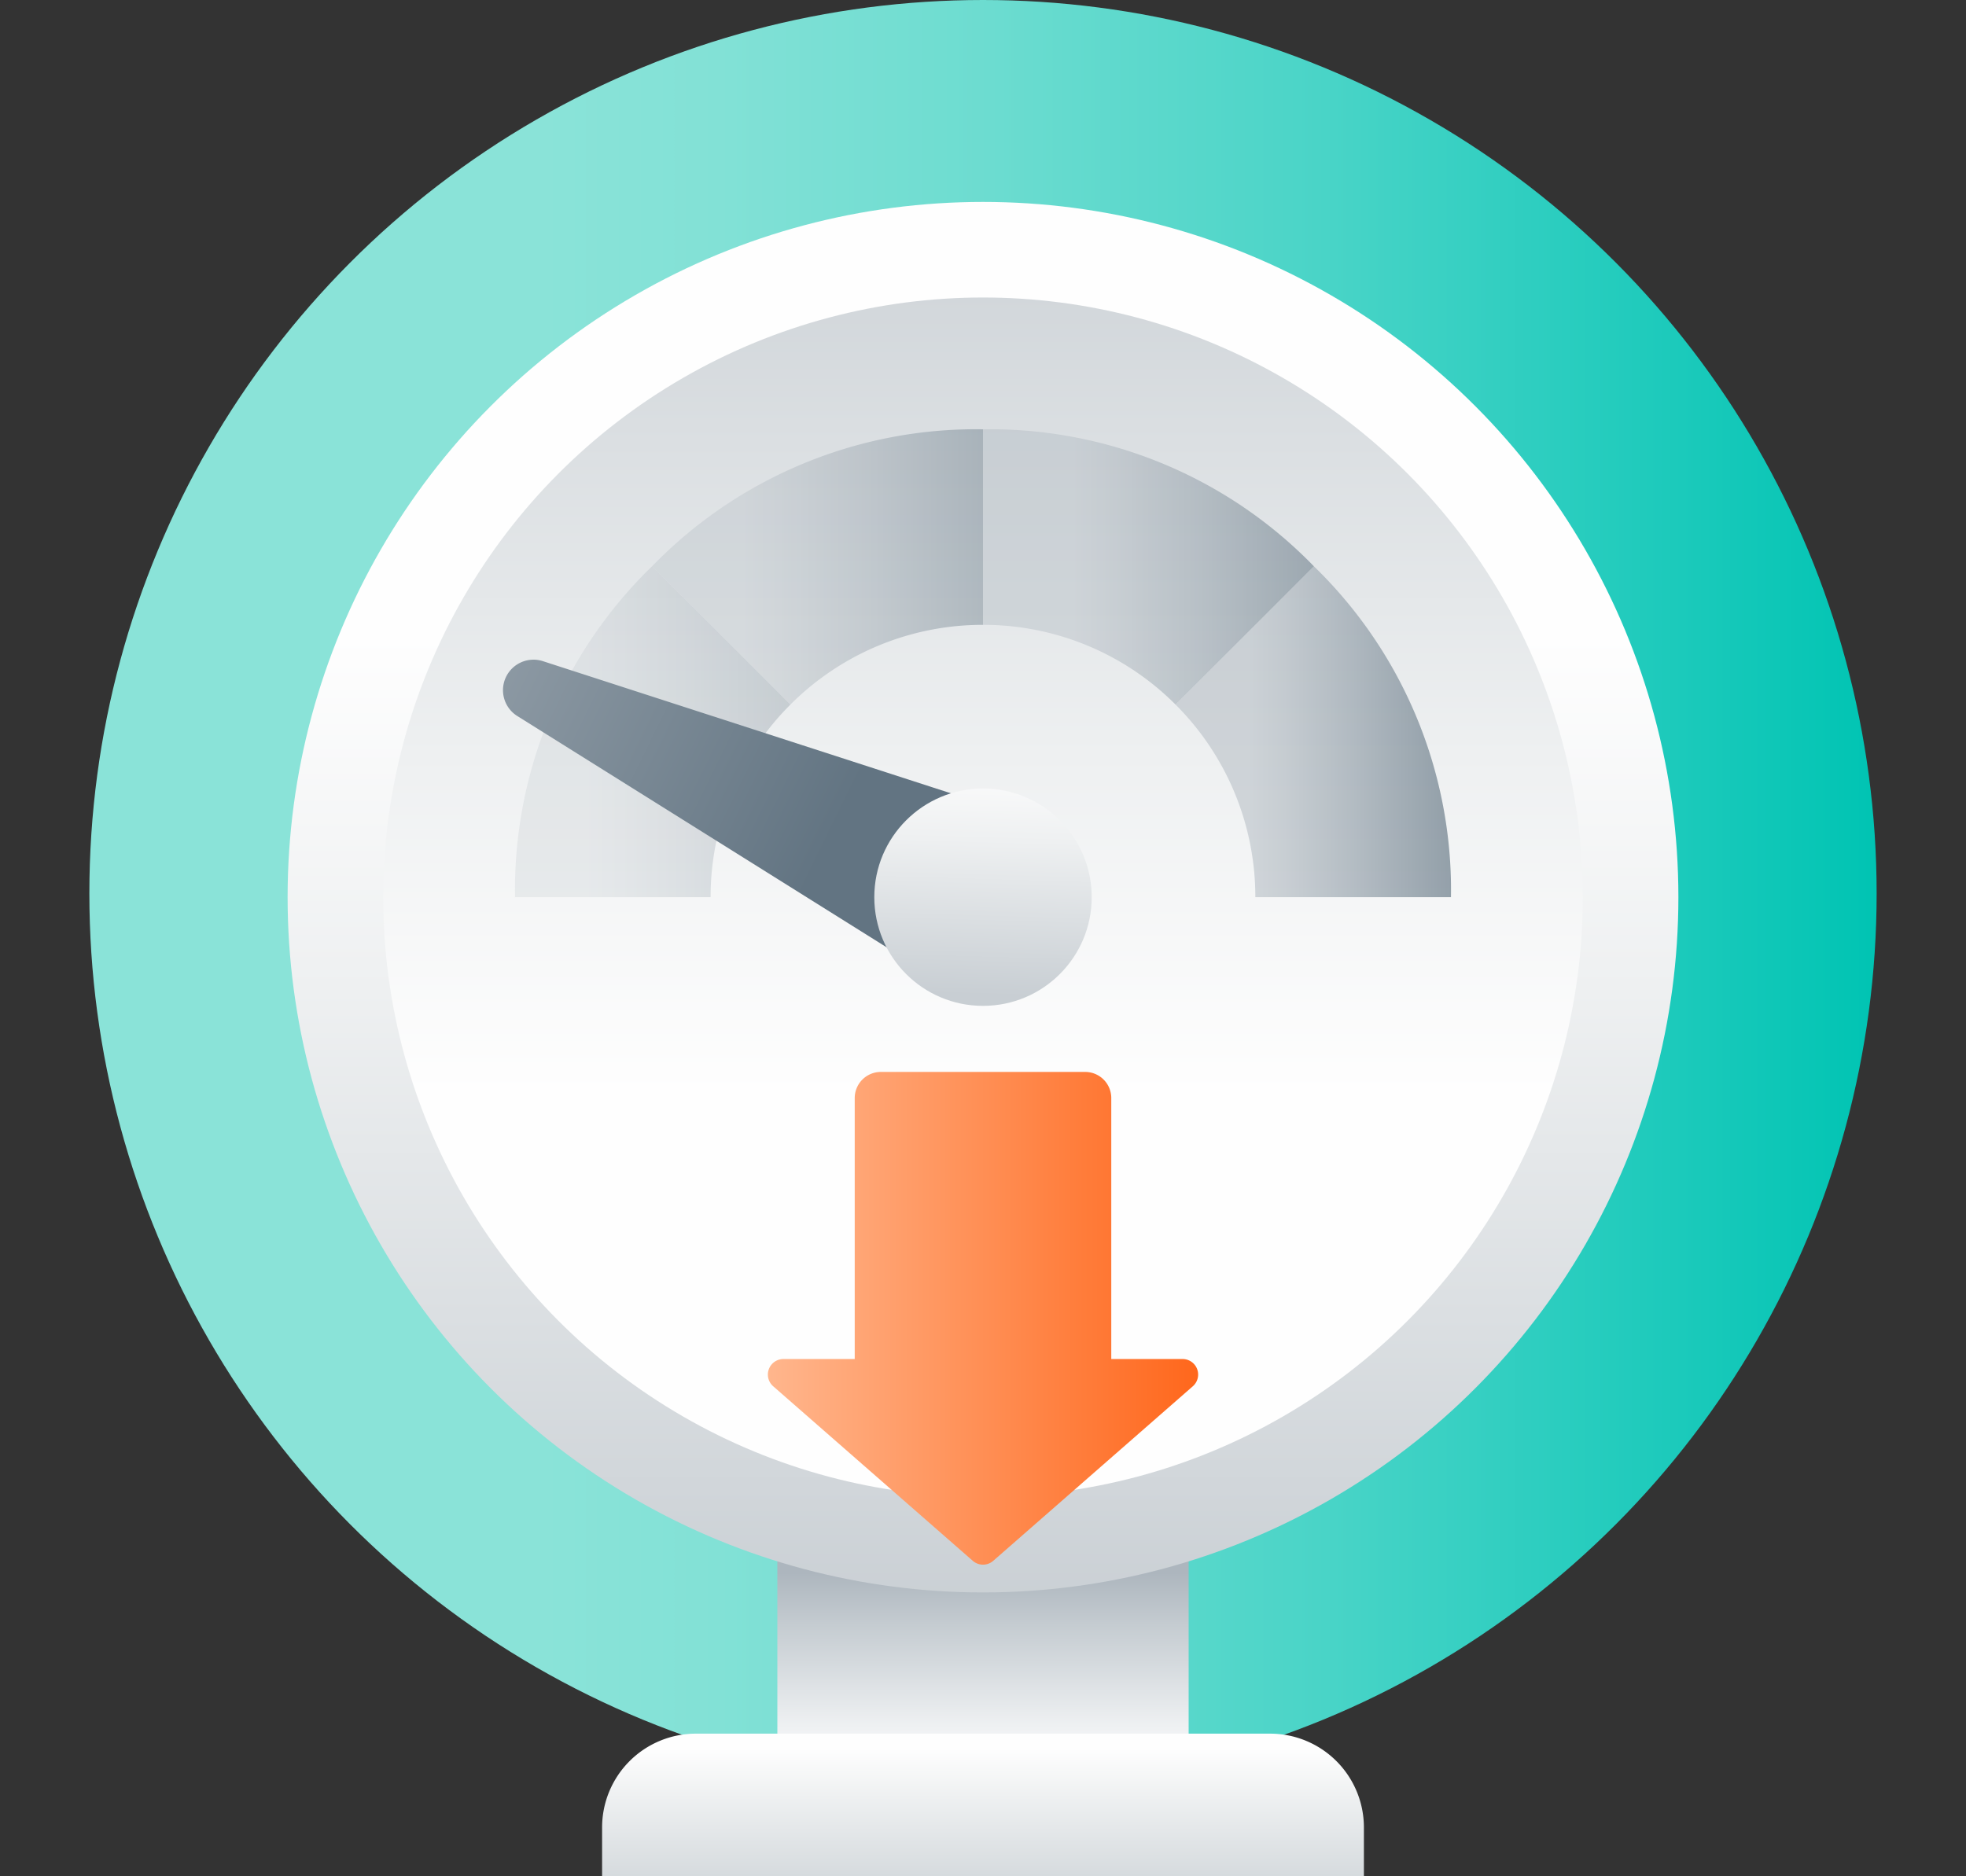 <svg xmlns="http://www.w3.org/2000/svg" xmlns:xlink="http://www.w3.org/1999/xlink" viewBox="0 0 110 105"><rect x="0" y="0" width="110" height="105" fill="#333333" stroke="none"/><defs><style>.cls-1{fill:url(#linear-gradient);}.cls-2{fill:url(#linear-gradient-2);}.cls-3{fill:url(#linear-gradient-3);}.cls-4{fill:url(#linear-gradient-4);}.cls-5{opacity:0.5;}.cls-6{opacity:0.6;}.cls-7{fill:url(#linear-gradient-5);}.cls-8{opacity:0.4;}.cls-9{fill:url(#linear-gradient-6);}.cls-10{fill:url(#linear-gradient-7);}.cls-11{opacity:0.8;}.cls-12{fill:url(#linear-gradient-8);}.cls-13{fill:url(#linear-gradient-9);}.cls-14{fill:url(#linear-gradient-10);}.cls-15{fill:url(#New_Gradient_Swatch_3);}.cls-16{fill:url(#linear-gradient-11);}.cls-17{fill:none;}</style><linearGradient id="linear-gradient" x1="5" y1="50" x2="105" y2="50" gradientUnits="userSpaceOnUse"><stop offset="0.253" stop-color="#8ae3d8"/><stop offset="0.352" stop-color="#82e1d6"/><stop offset="0.504" stop-color="#6cdcd0"/><stop offset="0.692" stop-color="#49d4c7"/><stop offset="0.904" stop-color="#18c9ba"/><stop offset="1" stop-color="#00c4b3"/></linearGradient><linearGradient id="linear-gradient-2" x1="55" y1="104.622" x2="55" y2="84.964" gradientUnits="userSpaceOnUse"><stop offset="0.265" stop-color="#fefefe"/><stop offset="0.411" stop-color="#eef0f2"/><stop offset="0.694" stop-color="#c5ccd1"/><stop offset="0.845" stop-color="#adb6be"/></linearGradient><linearGradient id="linear-gradient-3" x1="-67.552" y1="9.846" x2="-67.552" y2="106.795" gradientTransform="translate(122.552)" gradientUnits="userSpaceOnUse"><stop offset="0.265" stop-color="#fefefe"/><stop offset="0.47" stop-color="#eef0f1"/><stop offset="0.845" stop-color="#c8ced3"/></linearGradient><linearGradient id="linear-gradient-4" x1="-67.552" y1="85.874" x2="-67.552" y2="-7.056" xlink:href="#linear-gradient-3"/><linearGradient id="linear-gradient-5" x1="36.483" y1="31.727" x2="55" y2="31.727" gradientUnits="userSpaceOnUse"><stop offset="0.265" stop-color="#adb6be"/><stop offset="0.396" stop-color="#9da8b1"/><stop offset="0.652" stop-color="#748491"/><stop offset="1" stop-color="#334b5d"/></linearGradient><linearGradient id="linear-gradient-6" x1="28.816" y1="40.949" x2="44.223" y2="40.949" xlink:href="#linear-gradient-5"/><linearGradient id="linear-gradient-7" x1="65.774" y1="40.949" x2="81.184" y2="40.949" xlink:href="#linear-gradient-5"/><linearGradient id="linear-gradient-8" x1="55" y1="31.727" x2="73.514" y2="31.727" xlink:href="#linear-gradient-5"/><linearGradient id="linear-gradient-9" x1="-16903.427" y1="4409.361" x2="-16939.704" y2="4442.087" gradientTransform="matrix(-0.961, 0.275, 0.275, 0.961, -17452.181, 445.543)" gradientUnits="userSpaceOnUse"><stop offset="0.266" stop-color="#a1abb4"/><stop offset="0.414" stop-color="#919da7"/><stop offset="0.883" stop-color="#627482"/></linearGradient><linearGradient id="linear-gradient-10" x1="-67.82" y1="59.284" x2="-67.135" y2="36.131" gradientTransform="translate(122.552)" gradientUnits="userSpaceOnUse"><stop offset="0.155" stop-color="#c8ced3"/><stop offset="0.53" stop-color="#eef0f1"/><stop offset="0.735" stop-color="#fefefe"/></linearGradient><linearGradient id="New_Gradient_Swatch_3" x1="42.96" y1="73.774" x2="67.04" y2="73.774" gradientUnits="userSpaceOnUse"><stop offset="0" stop-color="#ffb68d"/><stop offset="1" stop-color="#ff671c"/></linearGradient><linearGradient id="linear-gradient-11" x1="55" y1="112.63" x2="55" y2="91.611" gradientUnits="userSpaceOnUse"><stop offset="0.119" stop-color="#bac2c8"/><stop offset="0.573" stop-color="#eef0f1"/><stop offset="0.703" stop-color="#fefefe"/></linearGradient></defs><g id="Arte"><circle class="cls-1" cx="55" cy="50" r="50"/><rect class="cls-2" x="43.494" y="82.433" width="23.012" height="19.659"/><circle class="cls-3" cx="55" cy="50.208" r="38.908"/><circle class="cls-4" cx="55" cy="50.208" r="33.559"/><g class="cls-5"><g class="cls-6"><path class="cls-7" d="M55,24.024V34.967A15.192,15.192,0,0,0,44.223,39.431l-7.74-7.74A25.238,25.238,0,0,1,55,24.024Z"/></g><g class="cls-8"><path class="cls-9" d="M44.223,39.431a15.205,15.205,0,0,0-4.464,10.777H28.816a25.238,25.238,0,0,1,7.666-18.517Z"/></g><path class="cls-10" d="M81.184,50.208H70.237A15.192,15.192,0,0,0,65.774,39.431l7.74-7.74A25.241,25.241,0,0,1,81.184,50.208Z"/><g class="cls-11"><path class="cls-12" d="M73.514,31.691,65.774,39.431A15.18,15.18,0,0,0,55,34.967V24.024A25.236,25.236,0,0,1,73.514,31.691Z"/></g></g><path class="cls-13" d="M57.79,45.88l-20.267-6.565-7.149-2.316a1.707,1.707,0,0,0-1.432,3.07l6.369,3.989L53.366,55.366Z"/><circle class="cls-14" cx="55" cy="50.208" r="6.082"/><path class="cls-15" d="M62.177,76.053V61.448a1.461,1.461,0,0,0-1.461-1.461H49.283A1.461,1.461,0,0,0,47.823,61.448V76.053H43.832a.87.87,0,0,0-.572,1.524l4.999,4.373,6.169,5.396a.87.87,0,0,0,1.145,0l6.169-5.396L66.741,77.577a.87.87,0,0,0-.572-1.524Z"/><path class="cls-16" d="M38.936,97.018H71.064a5.248,5.248,0,0,1,5.248,5.248V105a0,0,0,0,1,0,0H33.688a0,0,0,0,1,0,0v-2.734A5.248,5.248,0,0,1,38.936,97.018Z"/><rect class="cls-17" width="110" height="105"/></g></svg>